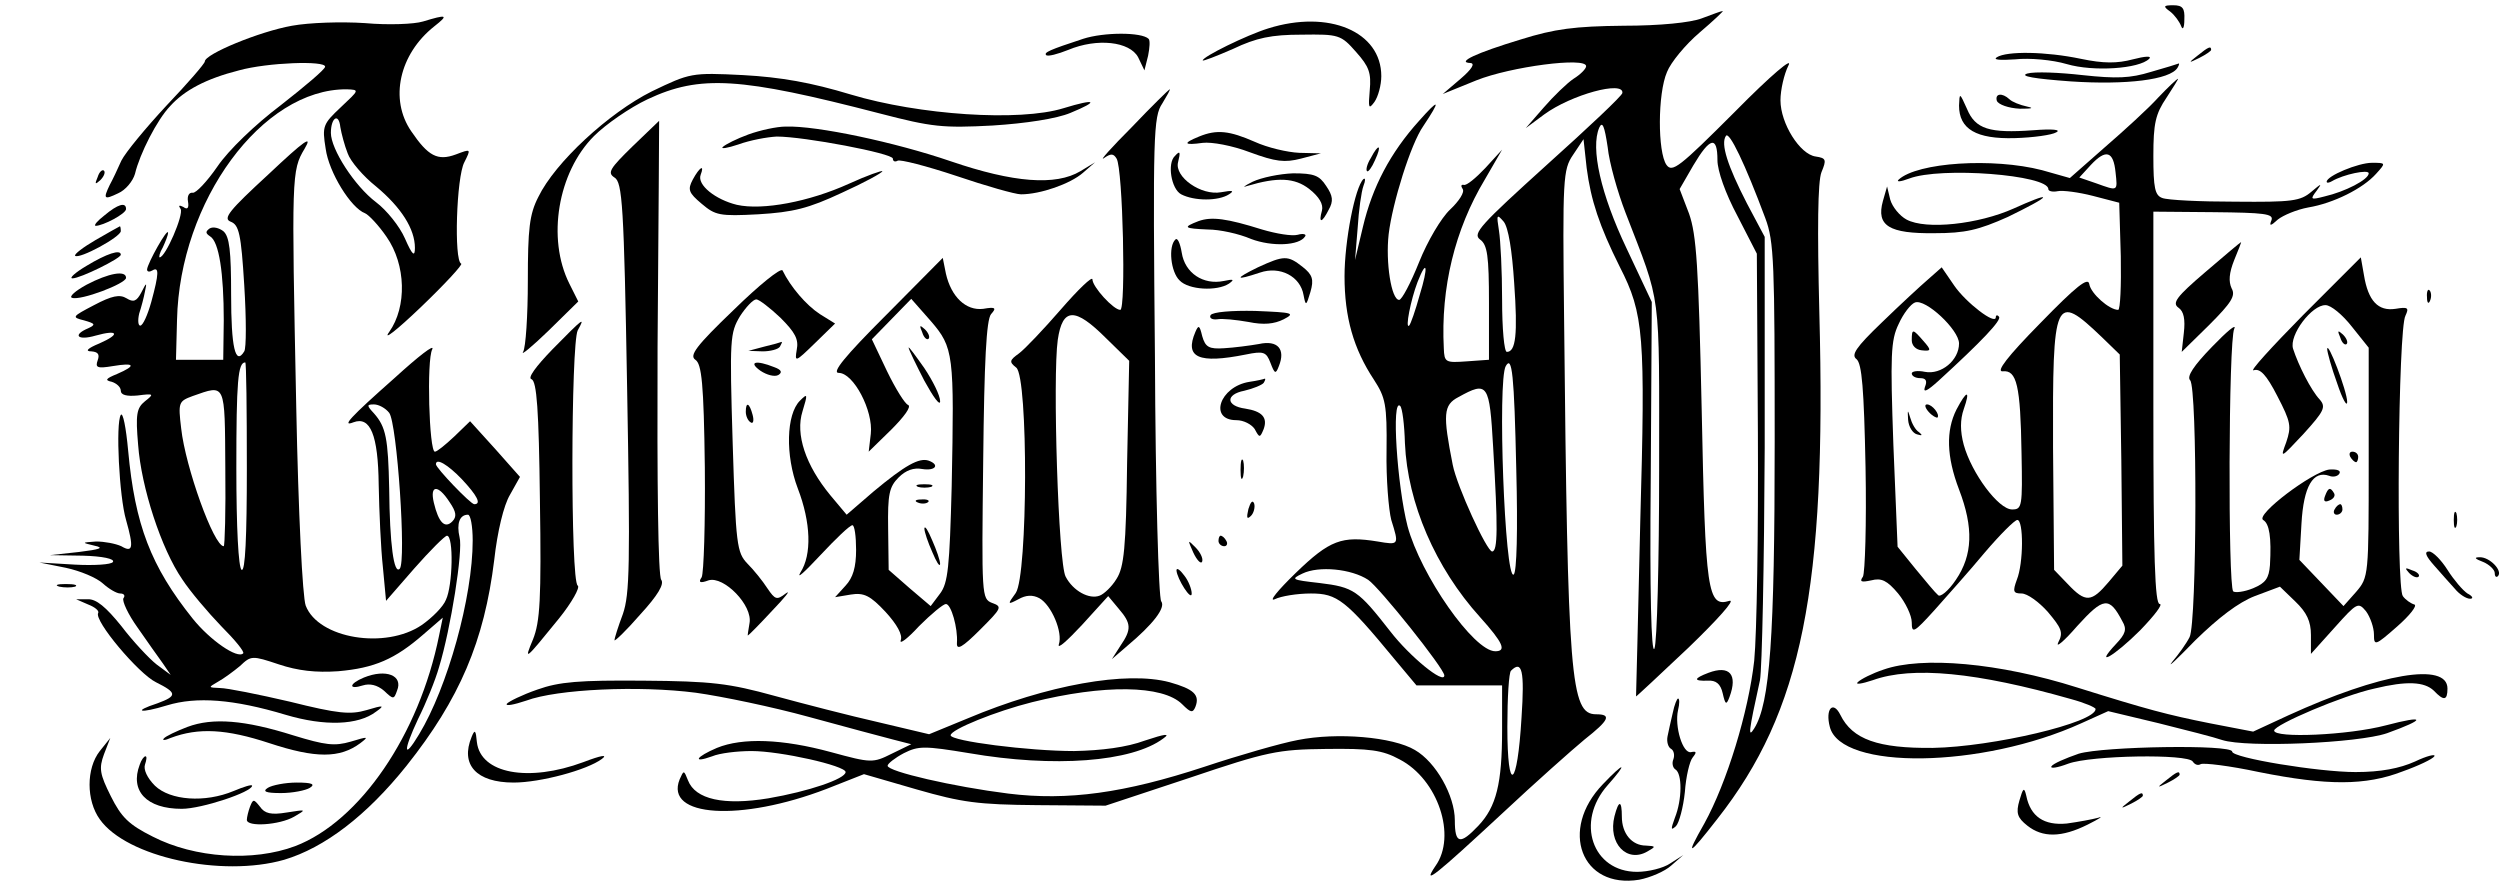 <svg preserveAspectRatio="xMidYMid meet" viewBox="0 0 476 170" height="170pt" width="476pt" xmlns="http://www.w3.org/2000/svg" version="1.0">

<g stroke="none" fill="#000000" transform="translate(0,170) scale(0.1,-0.1)">
<path d="M4132 1678 c9 -7 18 -20 21 -28 3 -8 6 -3 6 13 1 21 -3 27 -21 27
-19 0 -20 -2 -6 -12z"></path>
<path d="M3240 1665 c-21 -8 -79 -14 -149 -14 -93 -1 -131 -6 -195 -26 -86
-26 -124 -44 -96 -45 9 -1 2 -12 -19 -30 l-34 -29 64 26 c65 26 209 45 209 27
0 -5 -11 -16 -24 -24 -12 -8 -38 -33 -57 -55 l-34 -39 35 26 c52 38 152 65
149 41 0 -5 -65 -66 -144 -137 -126 -114 -142 -131 -127 -142 14 -10 17 -31
17 -121 l0 -108 -42 -3 c-41 -3 -43 -2 -44 25 -6 115 21 226 78 321 l33 57
-32 -35 c-18 -19 -36 -34 -41 -32 -5 1 -6 -2 -2 -8 4 -6 -7 -23 -24 -39 -17
-16 -43 -60 -59 -100 -16 -40 -33 -72 -38 -72 -15 0 -26 72 -20 125 7 59 42
172 66 206 34 51 31 54 -8 10 -55 -61 -89 -126 -107 -202 l-15 -63 5 61 c2 33
7 69 11 80 4 10 4 16 0 13 -16 -15 -36 -118 -36 -185 0 -78 17 -138 56 -197
22 -34 25 -47 24 -135 -1 -53 4 -113 9 -132 15 -48 15 -48 -26 -41 -68 11 -91
3 -156 -60 -34 -33 -52 -55 -40 -50 12 6 43 11 69 11 50 0 66 -12 160 -126
l41 -49 82 0 81 0 0 -85 c0 -102 -11 -146 -45 -182 -35 -37 -45 -35 -45 10 0
47 -36 111 -76 134 -42 25 -148 34 -223 19 -32 -6 -112 -29 -178 -51 -152 -50
-260 -65 -373 -51 -104 13 -230 42 -230 53 0 4 14 15 31 24 28 14 39 14 124 0
162 -28 310 -17 370 28 14 10 4 9 -35 -4 -35 -13 -83 -19 -135 -20 -86 0 -235
19 -235 30 0 11 87 46 155 63 136 34 249 33 286 -4 16 -16 20 -17 25 -5 9 23
-3 34 -49 47 -82 22 -233 -5 -385 -69 l-73 -30 -97 23 c-53 12 -142 35 -197
50 -87 24 -120 28 -250 29 -122 1 -160 -2 -202 -17 -29 -10 -55 -23 -58 -27
-3 -5 13 -2 37 6 59 22 215 29 323 15 50 -7 146 -27 215 -46 69 -19 141 -38
160 -43 l35 -9 -37 -18 c-36 -18 -39 -18 -116 3 -92 25 -168 28 -217 8 -40
-17 -48 -30 -9 -16 14 6 48 10 75 10 55 0 179 -28 179 -40 0 -13 -71 -37 -147
-50 -85 -14 -139 -2 -153 34 -8 20 -8 20 -16 2 -29 -72 116 -81 280 -18 l71
28 100 -29 c87 -25 117 -29 230 -30 l130 -1 160 53 c148 50 168 54 260 55 83
1 107 -2 140 -20 73 -38 109 -146 68 -203 -27 -40 2 -16 127 100 63 59 134
122 157 141 47 37 52 48 22 48 -49 0 -54 67 -61 755 -3 266 -2 282 17 310 l20
30 6 -55 c8 -61 24 -110 63 -188 46 -90 49 -129 39 -487 -4 -181 -8 -331 -8
-331 0 -1 45 41 100 93 55 53 90 92 78 89 -42 -13 -46 16 -53 364 -6 274 -10
333 -24 373 l-18 47 26 45 c32 54 46 57 46 10 0 -20 15 -63 38 -106 l37 -72 2
-341 c1 -187 -2 -383 -7 -434 -11 -98 -52 -232 -95 -310 -37 -65 -31 -63 25 9
161 205 208 438 194 964 -4 160 -3 249 4 267 10 24 9 27 -11 30 -30 4 -67 63
-67 107 0 20 7 50 15 66 10 18 -32 -17 -102 -88 -106 -106 -119 -116 -130
-101 -17 24 -17 136 1 177 7 18 35 52 62 75 27 23 47 42 44 41 -3 0 -21 -7
-40 -14z m-145 -370 c69 -179 64 -141 64 -490 0 -176 -4 -329 -9 -340 -6 -12
-9 111 -7 320 l2 340 -48 102 c-49 103 -69 191 -52 230 6 13 10 3 16 -37 3
-30 19 -86 34 -125z m266 -10 c17 -45 18 -85 18 -425 0 -375 -9 -499 -39 -547
-12 -19 -11 -8 11 92 4 22 8 221 9 442 l0 402 -34 64 c-37 72 -50 113 -40 128
6 11 37 -54 75 -156z m-478 -124 c7 -98 3 -131 -14 -131 -5 0 -9 44 -9 99 0
54 -3 114 -6 132 -5 31 -4 32 9 17 9 -11 16 -55 20 -117z m-180 -23 c-8 -29
-17 -55 -20 -58 -8 -7 3 49 16 83 18 46 21 30 4 -25z m184 -332 c3 -115 1
-196 -5 -200 -17 -10 -31 370 -15 397 12 21 16 -15 20 -197z m-44 42 c9 -151
9 -198 -2 -198 -10 0 -67 124 -75 165 -19 96 -18 114 11 129 56 31 59 26 66
-96z m-168 8 c5 -114 58 -237 143 -331 44 -49 51 -65 29 -65 -41 0 -142 145
-167 238 -20 78 -31 246 -14 229 4 -4 8 -35 9 -71z m-70 -260 c21 -14 145
-169 145 -182 0 -18 -66 36 -103 84 -61 78 -69 84 -135 92 -53 6 -55 7 -32 18
31 15 93 9 125 -12z m292 -262 c-8 -136 -27 -148 -27 -18 0 56 3 104 7 107 21
21 26 0 20 -89z"></path>
<path d="M805 1659 c-16 -5 -66 -7 -110 -3 -45 3 -106 1 -139 -5 -62 -11 -166
-54 -166 -68 0 -4 -33 -42 -73 -84 -39 -42 -78 -89 -86 -105 -7 -16 -17 -37
-22 -46 -13 -27 -11 -29 16 -16 14 6 28 23 32 37 9 38 42 103 67 129 27 30 68
52 131 68 54 15 165 19 164 7 0 -5 -38 -37 -84 -73 -49 -37 -100 -86 -121
-117 -20 -29 -41 -51 -47 -50 -7 1 -11 -6 -9 -17 2 -12 -1 -16 -9 -10 -8 4
-10 3 -5 -4 6 -11 -29 -92 -40 -92 -2 0 0 9 6 19 5 11 10 23 10 28 -1 10 -39
-58 -40 -70 0 -5 5 -5 10 -2 13 8 13 -5 -2 -60 -7 -25 -16 -45 -21 -45 -4 0
-5 10 -2 23 4 12 9 31 11 42 4 18 3 18 -7 -2 -9 -17 -15 -19 -28 -11 -13 8
-28 5 -62 -13 -42 -22 -43 -23 -19 -29 21 -6 23 -8 8 -15 -31 -13 -20 -24 14
-14 43 12 48 3 7 -15 -22 -9 -28 -15 -15 -15 13 -1 16 -6 12 -17 -5 -14 -1
-16 29 -11 42 7 45 1 8 -15 -22 -9 -24 -12 -10 -15 9 -3 17 -10 17 -17 0 -8
11 -11 32 -9 31 4 32 3 14 -11 -16 -13 -18 -25 -13 -83 6 -81 44 -198 84 -256
15 -23 49 -63 74 -89 26 -26 45 -49 42 -52 -11 -11 -63 25 -96 66 -80 100
-110 179 -123 320 -4 44 -10 74 -14 68 -10 -16 -3 -156 10 -200 15 -53 13 -63
-9 -50 -11 5 -32 9 -48 9 -28 -2 -28 -2 -3 -8 19 -4 11 -7 -30 -12 l-55 -6 63
-1 c37 -1 61 -6 57 -12 -3 -5 -36 -7 -73 -5 l-67 4 50 -10 c28 -6 59 -19 71
-30 11 -10 26 -19 33 -19 7 0 10 -4 6 -9 -3 -5 9 -31 27 -56 18 -26 40 -57 48
-68 l15 -22 -27 20 c-14 11 -45 44 -67 73 -29 36 -48 52 -64 51 l-22 0 23 -10
c13 -5 21 -12 19 -16 -9 -14 77 -116 110 -132 40 -20 41 -26 3 -40 -49 -16
-34 -20 18 -4 56 17 126 12 226 -18 74 -22 138 -20 172 6 17 12 15 13 -18 3
-31 -9 -54 -7 -146 16 -60 14 -120 26 -133 26 -23 1 -23 1 -4 12 11 6 30 20
42 30 21 20 23 20 74 3 36 -12 70 -16 113 -13 69 6 108 23 162 70 l37 32 -7
-34 c-38 -189 -151 -354 -274 -401 -80 -30 -191 -23 -271 18 -46 23 -60 37
-80 77 -21 42 -23 53 -13 80 l12 31 -20 -25 c-26 -33 -26 -94 0 -130 51 -72
232 -111 351 -77 77 23 157 84 233 179 101 127 148 237 167 392 6 54 18 104
30 124 l19 34 -47 53 -48 53 -30 -29 c-17 -16 -33 -29 -37 -29 -11 0 -16 175
-5 195 5 11 -26 -13 -71 -54 -87 -77 -102 -94 -79 -85 32 12 47 -24 48 -119 1
-51 4 -121 8 -157 l6 -64 54 62 c30 34 58 62 62 62 13 0 11 -95 -2 -122 -5
-13 -26 -34 -46 -48 -69 -47 -197 -26 -221 37 -6 16 -14 175 -18 378 -9 443
-9 450 16 492 16 27 0 16 -69 -49 -75 -69 -87 -84 -72 -90 16 -6 20 -23 26
-121 4 -64 4 -120 0 -126 -17 -28 -25 8 -25 108 0 83 -3 111 -15 121 -8 6 -19
9 -26 5 -8 -6 -8 -9 1 -15 17 -10 26 -70 26 -160 l-1 -75 -45 0 -45 0 2 76 c5
226 162 440 323 439 25 -1 24 -1 -11 -34 -34 -32 -36 -36 -29 -79 6 -45 48
-113 75 -123 7 -3 26 -23 41 -45 37 -53 39 -133 5 -181 -13 -18 14 3 60 47 46
44 81 82 77 83 -14 6 -9 165 6 193 13 26 13 26 -16 15 -35 -13 -53 -3 -85 44
-42 61 -23 147 44 200 28 22 24 23 -22 9z m-143 -251 c5 -15 30 -44 54 -63 48
-40 74 -81 74 -117 0 -18 -5 -14 -19 18 -10 23 -35 54 -55 69 -41 31 -86 101
-86 132 0 29 15 39 18 11 2 -12 8 -35 14 -50z m-192 -599 c0 -131 -3 -198 -10
-194 -6 4 -10 80 -10 194 0 165 3 201 17 201 2 0 3 -90 3 -201z m-41 0 c1 -82
-1 -149 -3 -149 -19 0 -73 151 -81 224 -6 50 -5 52 22 62 63 22 61 27 62 -137z
m312 105 c15 -19 33 -284 20 -297 -11 -11 -19 46 -20 153 -2 95 -6 117 -29
143 -14 15 -14 17 0 17 9 0 22 -7 29 -16z m138 -126 c30 -32 38 -48 24 -48 -7
0 -73 69 -73 76 0 13 23 -1 49 -28z m-23 -44 c13 -19 14 -28 5 -37 -14 -14
-26 -2 -35 36 -8 34 8 35 30 1z m44 -73 c0 -108 -48 -280 -102 -369 -30 -50
-31 -33 -2 29 15 30 33 74 40 99 22 72 46 222 39 247 -6 26 0 43 16 43 5 0 9
-22 9 -49z"></path>
<path d="M2415 1646 c-42 -13 -125 -54 -125 -61 0 -2 26 8 58 22 44 21 73 27
130 27 71 1 75 0 104 -33 25 -28 29 -40 26 -73 -3 -34 -2 -37 9 -22 7 10 13
32 13 49 0 85 -100 127 -215 91z"></path>
<path d="M2062 1626 c-64 -21 -75 -26 -70 -31 3 -3 22 2 42 10 55 23 117 16
133 -14 l12 -25 7 28 c3 15 4 29 1 32 -13 13 -85 13 -125 0z"></path>
<path d="M4184 1594 c-18 -14 -18 -15 4 -4 12 6 22 13 22 15 0 8 -5 6 -26 -11z"></path>
<path d="M3802 1591 c-8 -5 6 -6 35 -4 27 3 71 -1 98 -9 51 -15 138 -9 157 10
6 6 -8 5 -31 -1 -30 -8 -56 -8 -99 1 -67 14 -141 15 -160 3z"></path>
<path d="M4095 1563 c-39 -12 -65 -13 -130 -6 -44 5 -91 7 -105 3 -16 -5 14
-10 83 -15 105 -7 189 3 203 26 3 5 4 9 2 8 -2 -1 -25 -8 -53 -16z"></path>
<path d="M1241 1526 c-82 -41 -184 -135 -216 -201 -17 -33 -20 -61 -20 -160 0
-66 -4 -127 -9 -135 -5 -8 17 10 48 40 l57 56 -17 34 c-43 86 -22 212 47 281
22 22 68 54 102 70 100 47 176 42 442 -27 100 -26 120 -28 215 -23 63 4 122
13 148 24 56 23 49 28 -13 9 -84 -26 -275 -13 -405 26 -76 23 -133 33 -205 37
-99 5 -101 4 -174 -31z"></path>
<path d="M4109 1514 c-18 -20 -64 -62 -101 -94 l-67 -59 -53 15 c-93 24 -237
15 -273 -18 -5 -5 4 -4 20 2 60 23 265 7 265 -20 0 -4 8 -6 18 -4 9 2 40 -2
67 -9 l50 -13 3 -102 c1 -56 -1 -102 -5 -102 -17 0 -52 31 -55 49 -2 14 -24
-3 -94 -75 -62 -63 -84 -92 -71 -91 27 3 34 -27 36 -156 2 -102 1 -107 -18
-107 -26 0 -77 69 -92 123 -7 26 -7 48 0 68 13 37 6 37 -14 -1 -20 -40 -19
-89 5 -152 28 -73 26 -125 -6 -172 -14 -21 -30 -34 -34 -29 -5 4 -24 27 -43
50 l-34 42 -8 194 c-6 171 -5 199 10 230 9 20 23 38 31 41 20 8 84 -52 84 -78
0 -32 -34 -60 -65 -54 -14 3 -25 1 -25 -3 0 -5 7 -9 16 -9 11 0 14 -5 9 -17
-4 -12 5 -7 26 12 82 75 121 116 115 122 -3 4 -6 3 -6 -1 0 -16 -57 28 -79 60
l-24 35 -26 -23 c-14 -12 -54 -49 -88 -82 -50 -48 -59 -62 -48 -70 10 -9 14
-55 17 -206 2 -107 -1 -201 -5 -208 -7 -10 -3 -11 16 -7 19 5 30 0 51 -25 14
-17 26 -42 26 -55 0 -22 4 -20 43 23 23 26 67 75 96 110 29 34 57 62 62 62 12
0 12 -82 -1 -114 -8 -22 -7 -26 9 -26 11 0 33 -16 50 -35 26 -31 30 -39 20
-58 -6 -12 11 2 36 31 50 55 61 57 86 9 9 -15 6 -24 -12 -43 -44 -47 -3 -23
46 26 27 28 44 50 37 50 -9 0 -12 88 -12 374 l0 373 115 -1 c96 -1 114 -3 110
-15 -5 -12 -2 -12 12 1 10 8 36 19 58 23 48 8 104 36 129 64 19 21 19 21 -8
21 -26 0 -86 -25 -86 -36 0 -3 5 -2 10 1 22 13 70 23 70 15 0 -12 -45 -35 -84
-44 -27 -7 -28 -6 -15 11 11 15 9 14 -10 -2 -21 -18 -37 -20 -145 -19 -67 0
-129 3 -139 7 -14 5 -17 19 -17 80 0 62 4 80 25 111 13 20 23 36 22 36 -2 0
-19 -16 -38 -36z m-81 -142 c4 -37 5 -36 -37 -21 l-32 11 22 24 c29 31 43 26
47 -14z m-26 -314 l34 -33 3 -201 2 -201 -26 -31 c-33 -39 -44 -40 -78 -4
l-26 27 -2 233 c-1 287 3 296 93 210z"></path>
<path d="M2155 1458 c-39 -39 -63 -66 -53 -59 13 9 18 9 24 -1 12 -19 18 -288
7 -288 -13 0 -53 44 -53 58 0 7 -27 -19 -60 -57 -33 -38 -69 -76 -80 -84 -18
-13 -19 -16 -5 -27 23 -19 22 -395 -1 -429 -16 -22 -16 -23 5 -12 14 8 27 9
40 2 23 -13 45 -65 37 -88 -3 -10 16 7 44 37 l50 55 20 -24 c24 -28 25 -39 3
-71 l-16 -25 29 25 c49 41 74 73 65 85 -5 5 -11 215 -12 465 -4 423 -3 458 14
483 9 15 16 27 14 27 -1 0 -34 -32 -72 -72z m-49 -402 l44 -43 -4 -195 c-2
-162 -6 -198 -20 -220 -9 -15 -24 -29 -32 -32 -20 -8 -51 9 -65 36 -14 25 -25
382 -15 451 9 62 33 62 92 3z"></path>
<path d="M3730 1499 c0 -45 33 -64 106 -62 35 1 71 6 79 11 10 5 -6 7 -44 4
-83 -6 -110 2 -126 41 -14 31 -14 31 -15 6z"></path>
<path d="M3802 1508 c3 -7 22 -14 44 -15 22 0 28 1 14 4 -14 3 -29 9 -34 14
-14 13 -28 11 -24 -3z"></path>
<path d="M1204 1421 c-43 -42 -48 -50 -34 -59 15 -9 18 -53 24 -399 6 -338 5
-394 -8 -432 -9 -24 -16 -46 -16 -50 0 -3 23 19 49 49 34 37 46 58 40 66 -6 7
-8 182 -7 443 2 237 3 431 3 431 0 0 -23 -22 -51 -49z"></path>
<path d="M1425 1444 c-22 -8 -44 -19 -49 -24 -4 -4 9 -2 30 5 22 8 54 14 73
15 52 0 221 -32 221 -42 0 -5 4 -7 9 -4 4 3 55 -10 112 -29 56 -19 112 -35
123 -35 37 0 94 20 118 41 l23 20 -28 -17 c-47 -28 -127 -22 -247 19 -105 36
-255 68 -314 66 -17 0 -49 -7 -71 -15z"></path>
<path d="M2283 1440 c-32 -13 -29 -17 7 -12 17 2 56 -5 90 -18 49 -18 66 -20
97 -12 l38 10 -41 1 c-23 1 -61 10 -85 21 -48 21 -72 24 -106 10z"></path>
<path d="M2610 1399 c-7 -11 -10 -23 -7 -25 2 -2 9 7 15 21 14 30 7 33 -8 4z"></path>
<path d="M2237 1403 c-15 -14 -7 -63 12 -73 25 -13 71 -13 91 0 11 7 7 8 -15
4 -38 -7 -89 29 -82 57 5 20 4 23 -6 12z"></path>
<path d="M186 1363 c-6 -14 -5 -15 5 -6 7 7 10 15 7 18 -3 3 -9 -2 -12 -12z"></path>
<path d="M1319 1358 c-10 -19 -8 -25 17 -46 26 -22 34 -24 108 -20 66 4 95 11
159 41 42 19 77 38 77 41 0 2 -29 -8 -64 -24 -75 -34 -164 -51 -213 -40 -41
10 -76 38 -69 57 8 21 -2 15 -15 -9z"></path>
<path d="M2385 1354 c-16 -8 -21 -12 -10 -8 57 17 90 16 118 -6 19 -15 27 -29
24 -41 -7 -25 0 -24 13 2 9 16 8 26 -5 45 -13 20 -23 24 -63 24 -26 -1 -60 -8
-77 -16z"></path>
<path d="M3585 1317 c-13 -47 12 -62 98 -61 59 0 84 6 140 31 37 18 67 34 67
37 0 3 -25 -7 -56 -21 -67 -30 -167 -41 -204 -21 -13 7 -27 24 -31 38 l-6 25
-8 -28z"></path>
<path d="M199 1290 c-13 -10 -21 -19 -17 -20 14 0 58 23 58 32 0 14 -16 9 -41
-12z"></path>
<path d="M2282 1279 c-31 -12 -28 -14 18 -16 22 0 59 -8 82 -18 40 -15 92 -13
103 5 3 4 -4 6 -14 3 -11 -3 -41 2 -68 10 -67 21 -96 25 -121 16z"></path>
<path d="M182 1243 c-24 -14 -41 -27 -39 -30 8 -7 87 36 87 47 0 6 -1 10 -2 9
-2 -1 -22 -12 -46 -26z"></path>
<path d="M2238 1244 c-14 -13 -9 -62 8 -78 17 -18 71 -21 94 -6 11 8 9 9 -10
5 -39 -8 -74 15 -80 54 -3 18 -8 29 -12 25z"></path>
<path d="M4199 1182 c-55 -47 -64 -59 -51 -68 10 -7 13 -22 10 -48 l-4 -36 52
51 c43 43 51 56 43 70 -6 13 -5 29 5 54 8 19 14 35 13 34 -1 0 -32 -26 -68
-57z"></path>
<path d="M165 1194 c-22 -13 -34 -24 -27 -24 15 0 92 38 92 45 0 11 -27 2 -65
-21z"></path>
<path d="M1686 1099 c-78 -78 -103 -109 -89 -109 28 0 66 -72 61 -116 l-4 -34
43 42 c24 24 39 44 32 47 -6 2 -24 31 -40 64 l-29 61 38 39 37 38 37 -42 c44
-51 45 -63 40 -315 -4 -154 -7 -184 -22 -204 l-18 -24 -40 34 -40 35 -1 78
c-1 66 2 80 20 98 14 14 29 19 45 16 25 -4 34 8 12 16 -18 6 -45 -9 -105 -59
l-51 -44 -31 37 c-47 57 -67 116 -53 160 10 33 10 35 -5 20 -26 -26 -28 -104
-4 -167 25 -65 27 -126 5 -160 -8 -14 8 1 38 33 29 31 56 57 61 57 4 0 7 -21
7 -47 0 -33 -6 -53 -20 -68 l-20 -22 30 5 c25 4 37 -2 66 -33 22 -24 33 -44
29 -54 -3 -9 13 3 35 27 23 23 46 42 51 42 10 0 23 -46 21 -74 -1 -15 10 -9
44 25 41 41 43 44 23 51 -20 8 -20 12 -17 271 2 190 6 268 15 279 11 12 8 14
-15 10 -33 -4 -61 23 -71 67 l-6 30 -109 -110z"></path>
<path d="M2395 1191 c-45 -22 -44 -26 4 -10 38 13 77 -7 83 -43 4 -21 5 -21
13 6 7 24 4 33 -15 48 -28 22 -35 22 -85 -1z"></path>
<path d="M4385 1100 c-60 -61 -103 -108 -94 -105 12 4 24 -8 45 -49 26 -50 27
-58 17 -88 -12 -32 -11 -31 33 16 39 43 43 51 31 65 -17 18 -41 66 -51 97 -8
26 36 84 62 83 10 0 32 -18 50 -41 l32 -40 0 -219 c0 -215 0 -218 -24 -246
l-24 -27 -42 44 -42 44 4 69 c4 71 22 102 53 91 7 -3 16 -1 19 4 4 6 -4 9 -19
8 -32 -4 -141 -86 -126 -96 12 -7 16 -33 13 -86 -2 -25 -8 -34 -32 -44 -17 -7
-34 -9 -38 -6 -10 11 -9 478 2 500 5 11 -14 -5 -42 -34 -35 -36 -49 -57 -42
-64 14 -14 13 -461 -1 -489 -6 -12 -21 -33 -33 -47 -11 -14 8 4 44 41 44 43
82 72 113 84 l48 18 29 -28 c22 -21 30 -38 30 -64 l0 -36 45 50 c43 48 45 49
60 31 8 -11 15 -31 15 -44 0 -22 2 -22 44 15 24 21 39 40 33 42 -7 2 -17 9
-22 16 -13 16 -9 510 5 534 7 15 5 17 -19 13 -33 -5 -52 15 -60 64 l-6 34
-110 -110z"></path>
<path d="M1397 1110 c-72 -69 -85 -87 -73 -95 12 -8 16 -45 18 -205 1 -107 -2
-201 -6 -209 -7 -10 -3 -12 13 -6 29 9 85 -48 78 -82 -2 -13 -4 -23 -3 -23 1
0 22 21 46 47 25 26 37 41 26 33 -17 -13 -20 -12 -35 10 -9 14 -26 35 -38 47
-20 21 -22 35 -28 230 -6 199 -5 209 14 241 11 17 25 32 31 32 5 0 26 -16 46
-35 28 -28 35 -41 31 -61 -4 -24 -3 -24 34 12 l39 38 -29 18 c-26 17 -56 52
-71 83 -3 6 -45 -28 -93 -75z"></path>
<path d="M165 1158 c-22 -12 -34 -23 -28 -25 16 -6 103 27 103 38 0 15 -33 9
-75 -13z"></path>
<path d="M4621 1134 c0 -11 3 -14 6 -6 3 7 2 16 -1 19 -3 4 -6 -2 -5 -13z"></path>
<path d="M2305 1100 c-3 -5 2 -9 12 -8 10 2 37 -1 60 -5 29 -6 49 -4 67 5 23
12 18 13 -54 16 -45 1 -81 -2 -85 -8z"></path>
<path d="M1052 1035 c-32 -33 -48 -55 -40 -57 10 -4 14 -58 16 -230 3 -190 0
-232 -13 -265 -18 -43 -16 -41 49 39 25 31 41 60 36 63 -14 8 -13 460 0 486
15 27 11 24 -48 -36z"></path>
<path d="M1756 1067 c3 -10 9 -15 12 -12 3 3 0 11 -7 18 -10 9 -11 8 -5 -6z"></path>
<path d="M2276 1068 c-21 -49 6 -61 96 -43 34 7 39 5 47 -16 8 -21 10 -22 16
-6 13 32 -2 50 -38 42 -17 -3 -48 -7 -66 -8 -29 -2 -36 2 -42 23 -5 21 -7 22
-13 8z"></path>
<path d="M3640 1052 c0 -10 8 -18 19 -19 18 -2 19 0 3 18 -20 23 -22 24 -22 1z"></path>
<path d="M4456 1057 c3 -10 9 -15 12 -12 3 3 0 11 -7 18 -10 9 -11 8 -5 -6z"></path>
<path d="M1455 1040 l-30 -8 27 -1 c15 0 30 4 33 9 3 6 5 9 3 9 -2 -1 -16 -5
-33 -9z"></path>
<path d="M1730 1038 c0 -3 14 -32 30 -63 17 -31 30 -49 30 -39 0 11 -14 39
-30 63 -17 24 -30 42 -30 39z"></path>
<path d="M4431 1035 c0 -5 8 -35 19 -65 10 -30 19 -46 19 -35 0 20 -38 119
-38 100z"></path>
<path d="M1448 994 c12 -8 27 -12 34 -8 8 5 6 10 -8 15 -35 14 -50 10 -26 -7z"></path>
<path d="M2379 973 c-57 -9 -78 -73 -25 -73 14 0 29 -8 35 -17 9 -17 10 -17
17 0 8 22 -3 34 -35 39 -37 5 -38 27 -2 34 17 4 34 11 37 15 3 5 4 8 2 8 -2
-1 -15 -4 -29 -6z"></path>
<path d="M1420 916 c0 -8 4 -17 9 -20 5 -4 7 3 4 14 -6 23 -13 26 -13 6z"></path>
<path d="M3672 916 c7 -8 15 -12 17 -11 5 6 -10 25 -20 25 -5 0 -4 -6 3 -14z"></path>
<path d="M3633 901 c1 -14 9 -26 17 -28 10 -3 11 -2 4 4 -7 4 -14 17 -17 28
-5 16 -5 15 -4 -4z"></path>
<path d="M4475 830 c3 -5 8 -10 11 -10 2 0 4 5 4 10 0 6 -5 10 -11 10 -5 0 -7
-4 -4 -10z"></path>
<path d="M2362 805 c0 -16 2 -22 5 -12 2 9 2 23 0 30 -3 6 -5 -1 -5 -18z"></path>
<path d="M1748 773 c6 -2 18 -2 25 0 6 3 1 5 -13 5 -14 0 -19 -2 -12 -5z"></path>
<path d="M4427 756 c-4 -10 -1 -13 8 -9 8 3 12 9 9 14 -7 12 -11 11 -17 -5z"></path>
<path d="M1748 743 c7 -3 16 -2 19 1 4 3 -2 6 -13 5 -11 0 -14 -3 -6 -6z"></path>
<path d="M2377 731 c-4 -17 -3 -21 5 -13 5 5 8 16 6 23 -3 8 -7 3 -11 -10z"></path>
<path d="M4445 730 c-3 -5 -1 -10 4 -10 6 0 11 5 11 10 0 6 -2 10 -4 10 -3 0
-8 -4 -11 -10z"></path>
<path d="M4672 710 c0 -14 2 -19 5 -12 2 6 2 18 0 25 -3 6 -5 1 -5 -13z"></path>
<path d="M1760 694 c0 -7 7 -27 15 -45 8 -19 14 -29 15 -23 0 7 -7 27 -15 45
-8 19 -14 29 -15 23z"></path>
<path d="M2320 670 c0 -5 5 -10 11 -10 5 0 7 5 4 10 -3 6 -8 10 -11 10 -2 0
-4 -4 -4 -10z"></path>
<path d="M2272 648 c7 -15 15 -23 17 -17 2 6 -4 18 -13 27 -15 15 -15 15 -4
-10z"></path>
<path d="M4634 624 c13 -15 31 -35 40 -45 9 -11 22 -19 29 -19 7 0 5 5 -5 10
-9 6 -26 26 -38 45 -12 19 -28 35 -35 35 -10 0 -6 -9 9 -26z"></path>
<path d="M4728 630 c12 -5 22 -15 22 -21 0 -7 3 -9 6 -6 10 10 -16 37 -35 36
-11 0 -9 -3 7 -9z"></path>
<path d="M2240 614 c1 -16 29 -60 29 -44 0 8 -6 24 -14 34 -8 11 -15 16 -15
10z"></path>
<path d="M4587 609 c7 -7 15 -10 18 -7 3 3 -2 9 -12 12 -14 6 -15 5 -6 -5z"></path>
<path d="M113 583 c9 -2 23 -2 30 0 6 3 -1 5 -18 5 -16 0 -22 -2 -12 -5z"></path>
<path d="M3586 425 c-21 -7 -43 -18 -49 -24 -5 -5 8 -3 29 4 75 27 198 15 377
-36 26 -7 47 -16 47 -19 0 -26 -196 -72 -310 -74 -104 -1 -153 16 -176 63 -14
28 -29 11 -20 -23 21 -83 290 -79 479 7 l51 23 96 -23 c52 -13 107 -27 121
-32 47 -15 259 -6 314 13 75 27 74 35 -2 15 -72 -19 -213 -25 -213 -10 0 11
131 67 191 80 62 15 95 13 113 -4 19 -20 26 -19 26 4 0 51 -128 29 -303 -51
l-67 -31 -83 16 c-80 16 -118 26 -252 68 -148 47 -296 60 -369 34z"></path>
<path d="M3253 419 c-29 -11 -29 -16 -1 -15 15 1 24 -6 28 -24 5 -22 7 -23 13
-7 16 43 0 61 -40 46z"></path>
<path d="M693 410 c-29 -12 -30 -24 -2 -15 13 4 27 1 40 -10 18 -17 19 -17 25
0 12 29 -21 42 -63 25z"></path>
<path d="M3185 343 c-4 -16 -8 -36 -10 -45 -2 -10 1 -21 7 -24 5 -3 7 -12 4
-20 -3 -7 -1 -16 4 -19 13 -8 13 -57 -1 -92 -8 -22 -8 -25 2 -16 6 6 14 36 17
65 2 29 9 59 15 66 8 10 7 12 -3 10 -16 -4 -32 49 -25 80 3 12 3 22 0 22 -2 0
-7 -12 -10 -27z"></path>
<path d="M357 316 c-21 -8 -42 -18 -45 -22 -4 -4 2 -4 13 1 53 20 106 17 188
-10 88 -29 134 -29 173 0 17 13 15 13 -18 3 -31 -9 -48 -7 -110 12 -92 29
-153 34 -201 16z"></path>
<path d="M898 297 c-22 -53 9 -87 80 -87 51 0 140 24 168 45 12 9 -1 7 -35 -6
-105 -39 -196 -22 -203 38 -2 23 -4 25 -10 10z"></path>
<path d="M3958 265 c-26 -9 -49 -19 -52 -24 -3 -5 11 -3 32 5 44 16 228 19
237 4 4 -6 10 -8 15 -5 5 3 55 -3 111 -15 130 -26 203 -26 273 1 31 11 58 24
61 29 3 5 -14 1 -37 -10 -29 -13 -65 -20 -113 -20 -70 0 -235 27 -235 39 0 14
-245 10 -292 -4z"></path>
<path d="M266 244 c-19 -50 13 -84 80 -84 38 0 134 32 134 44 0 3 -16 -2 -35
-10 -55 -23 -121 -18 -150 10 -15 15 -22 31 -19 40 3 9 4 16 1 16 -3 0 -8 -7
-11 -16z"></path>
<path d="M3052 207 c-84 -87 -41 -200 69 -182 21 4 49 16 61 27 l23 20 -25
-16 c-13 -9 -42 -16 -63 -16 -85 0 -118 95 -56 165 39 44 33 46 -9 2z"></path>
<path d="M4124 214 c-18 -14 -18 -15 4 -4 12 6 22 13 22 15 0 8 -5 6 -26 -11z"></path>
<path d="M510 200 c-11 -7 -4 -10 25 -10 22 0 47 5 55 10 11 7 4 10 -25 10
-22 0 -47 -5 -55 -10z"></path>
<path d="M3845 176 c-7 -24 -4 -33 15 -48 29 -23 65 -23 115 2 22 11 31 17 20
13 -11 -3 -38 -8 -60 -11 -43 -4 -69 13 -77 53 -4 17 -6 15 -13 -9z"></path>
<path d="M4054 174 c-18 -14 -18 -15 4 -4 12 6 22 13 22 15 0 8 -5 6 -26 -11z"></path>
<path d="M476 164 c-3 -8 -6 -20 -6 -25 0 -14 62 -10 90 6 24 14 24 14 -14 8
-30 -5 -42 -2 -51 11 -12 15 -13 15 -19 0z"></path>
<path d="M3074 146 c-13 -52 24 -90 63 -67 16 9 16 10 -3 11 -27 0 -46 23 -46
55 0 32 -6 32 -14 1z"></path>
</g>
</svg>
